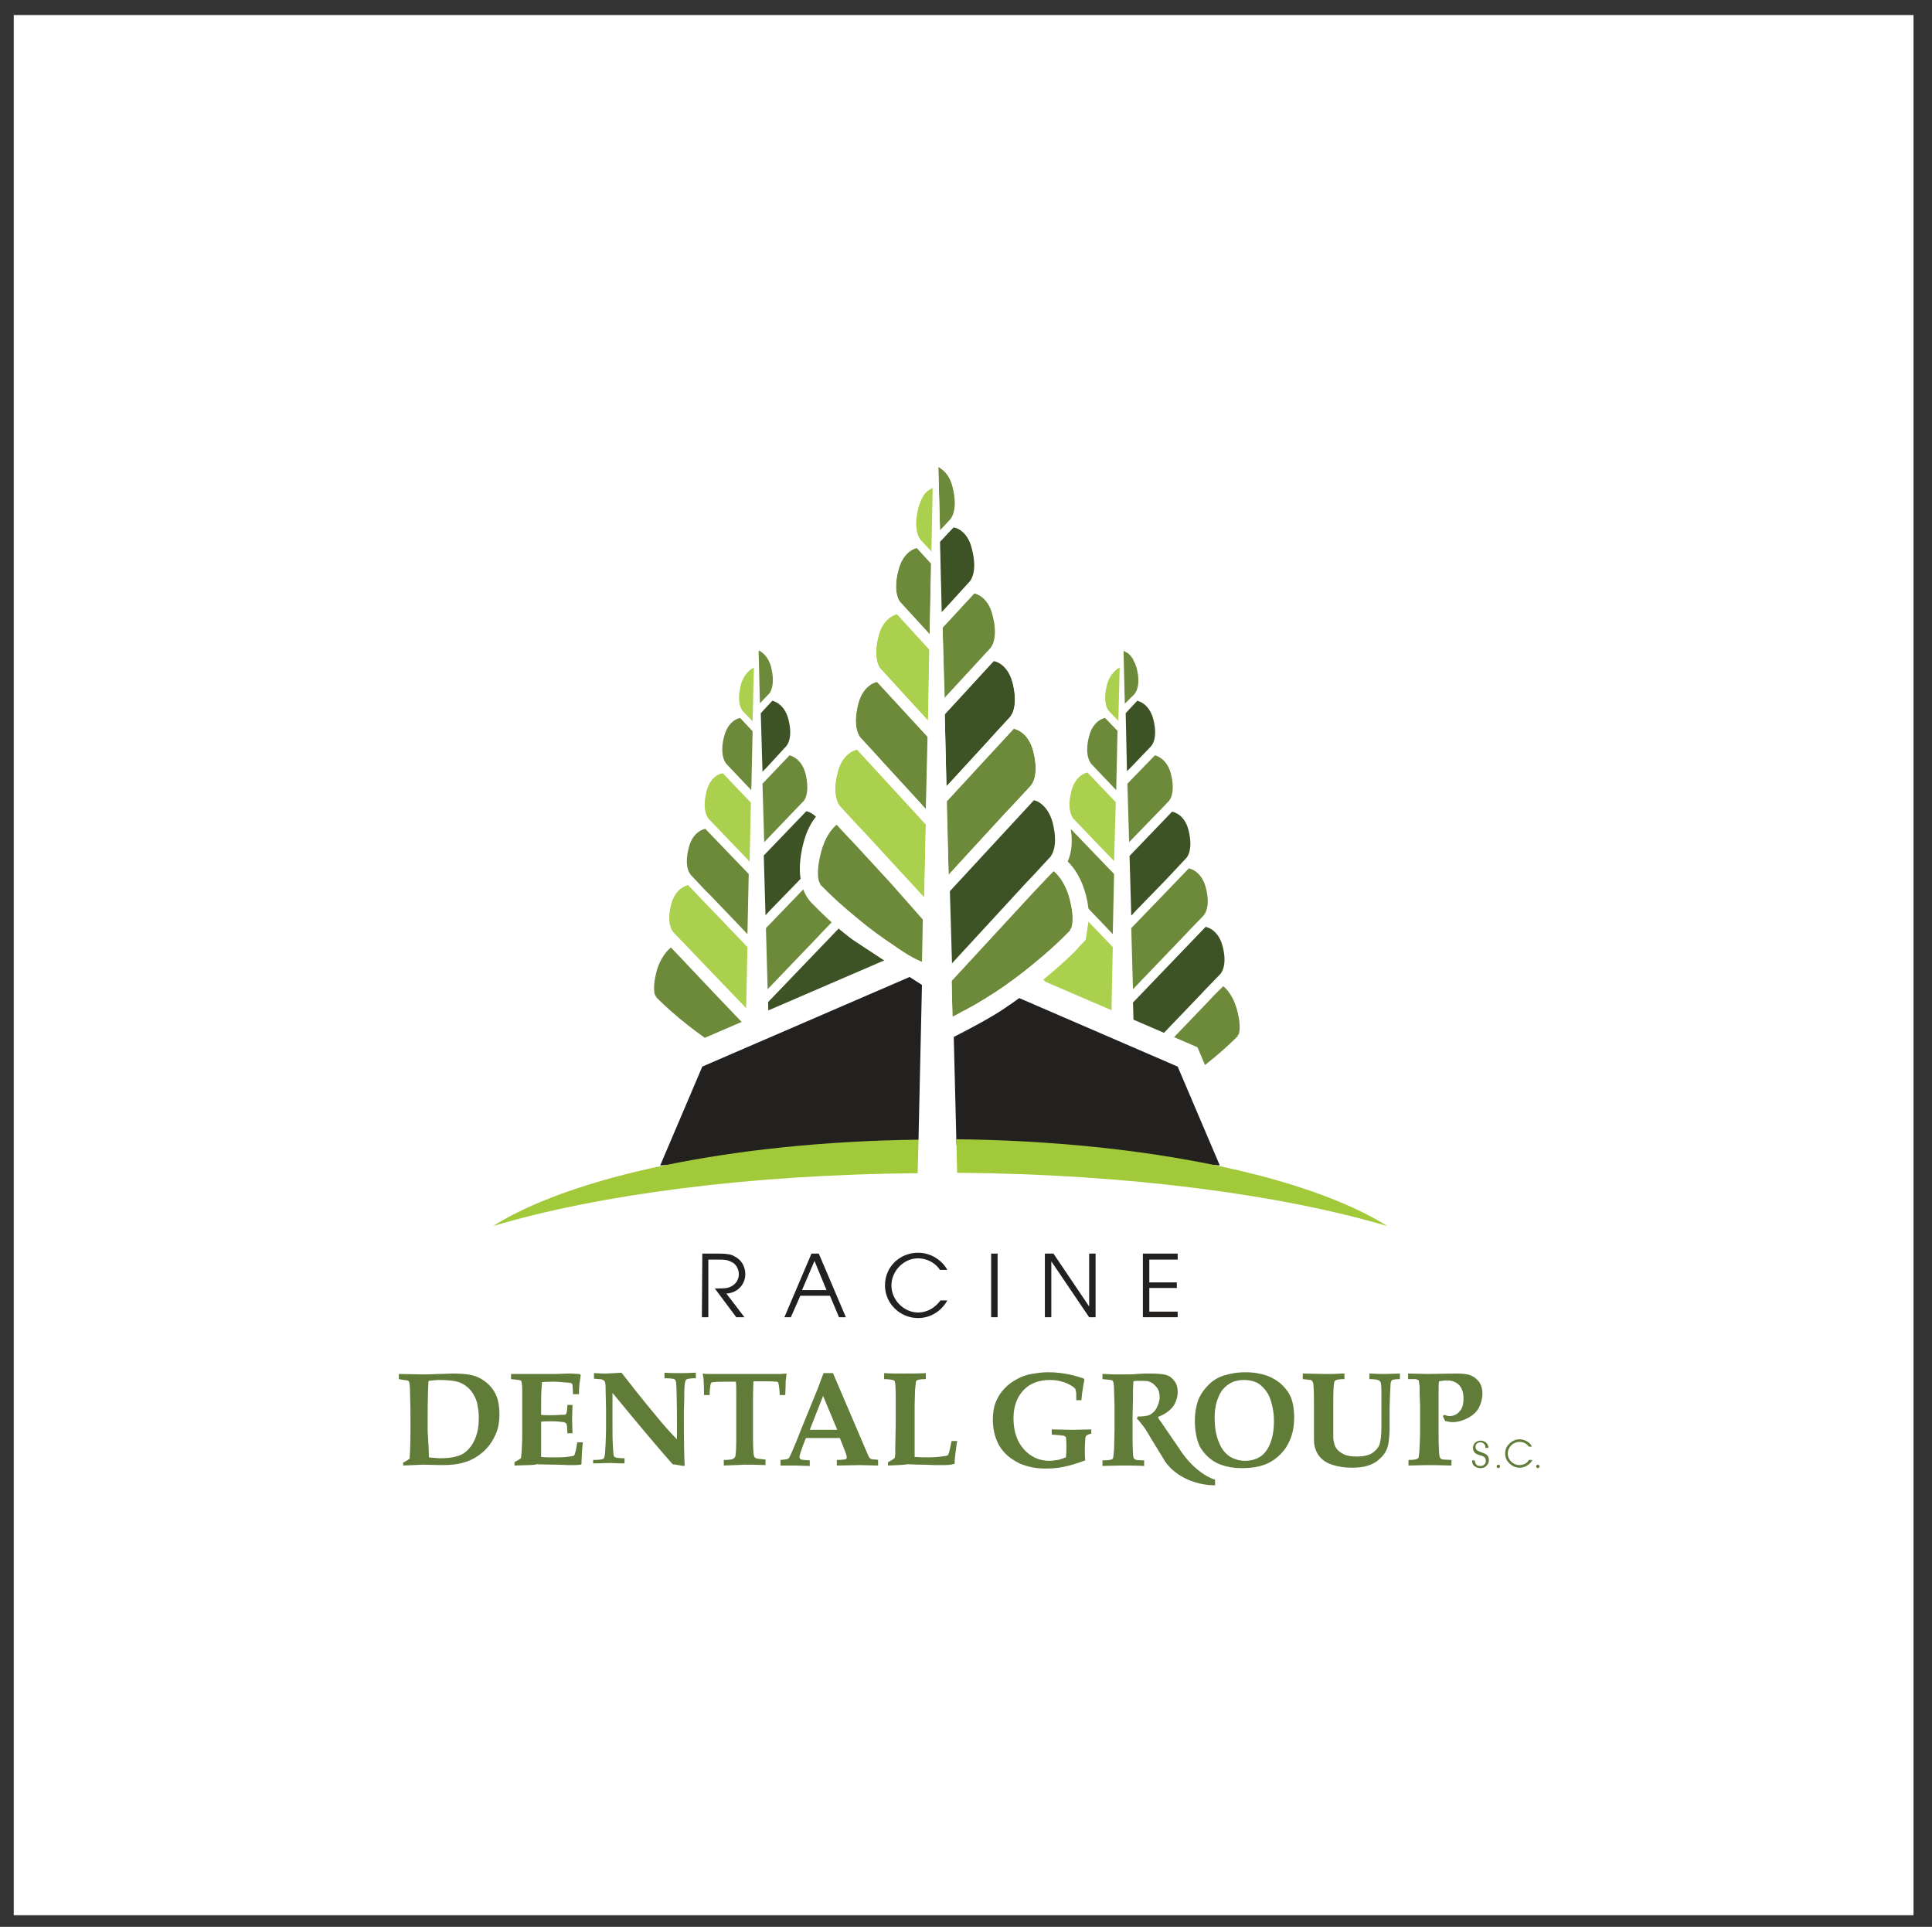 <?xml version="1.0" encoding="utf-8"?>
<!-- Generator: Adobe Illustrator 27.9.0, SVG Export Plug-In . SVG Version: 6.00 Build 0)  -->
<svg version="1.1" id="Layer_1" xmlns="http://www.w3.org/2000/svg" xmlns:xlink="http://www.w3.org/1999/xlink" x="0px" y="0px"
	 viewBox="0 0 449.5 448.2" style="enable-background:new 0 0 449.5 448.2;" xml:space="preserve">
<rect x="0" y="0" width="449.5" height="448.2" fill="#333333" stroke="none"/>
<style type="text/css">
	.st0{fill:#FFFFFF;}
	.st1{fill:#3E5325;}
	.st2{fill:#ABD04D;}
	.st3{fill:#6D893A;}
	.st4{fill:#6D8137;}
	.st5{fill:#232020;}
	.st6{fill:#839F86;}
	.st7{fill:#A1C93A;}
	.st8{fill:#607C38;}
</style>
<rect x="3.2" y="3.5" class="st0" width="442" height="442"/>
<g>
	<g>
		<path class="st0" d="M291.6,238c-0.1-1.2-0.3-2.3-0.5-3.1c-0.9-4-2.7-6.3-3.9-7.4c0.8-1.6,1.3-4.3,0.2-8.3c-0.8-3.1-2.5-4.8-4-5.7
			c0.7-1.7,1.1-4.2,0.1-8c-0.9-3.2-2.6-4.8-4-5.7c0.5-1.6,0.8-4-0.1-7.5c-0.8-3.1-2.6-4.8-4-5.7c0.6-1.6,0.9-4-0.1-7.4
			c-0.8-3.1-2.5-4.7-3.9-5.6c0.5-1.6,0.7-4-0.2-7.2c-0.8-2.9-2.3-4.5-3.7-5.4c0.4-1.5,0.5-3.7-0.3-6.5c-1.1-4-6.5-7.2-6.5-7.2
			l-3.2,6c-1.2,0.9-2.6,2.5-3.4,5.2c-0.8,2.9-0.7,5-0.3,6.5c-1.3,0.9-2.9,2.5-3.7,5.4c-0.9,3.2-0.7,5.6-0.1,7.2
			c-1.4,0.9-3.1,2.5-3.9,5.6c-0.9,3.4-0.6,5.8-0.1,7.4c-1.4,0.9-3.2,2.5-4,5.7c-0.9,3.4-0.7,5.8-0.1,7.5c-1.4,0.9-3.1,2.6-4,5.7
			c-1,3.9-0.6,6.5,0.1,8.1c-1.3,1.1-2.9,3-3.7,6.1c-1.9,6.9,0,10.4,1.9,12.1c0.2,0.2,4.5,4.5,8.2,7c2,1.4,9.5,6.1,13.6,8.5l-0.8,20
			l7.8,1l-0.8-11c3.1-1.5,7.7-3.9,10.2-5.5c2.6-1.6,5.1-3.4,7.6-5.4c2.2-1.7,4.3-3.5,6.3-5.4l2.3-2.4l0.7-4.4L291.6,238z M273,252.7
			c-0.8,0.5-1.5,1-2.3,1.4l4.3-2.7C274.4,251.9,273.6,252.3,273,252.7"/>
		<path class="st1" d="M272.1,238.9l7-7.3l1.6-1.7l3.1-3.2c0,0,2-1.7,0.6-6.8c-1.1-3.9-3.9-4.3-3.9-4.3l-0.1,0.1l-16.8,17.5
			l0.4,14.2L272.1,238.9z"/>
		<path class="st1" d="M264.4,211.7l6.9-7.1l1.6-1.7l3-3.2c0,0,1.9-1.6,0.6-6.7c-1-3.8-3.8-4.2-3.8-4.2l-0.1,0.1l-9.8,10.2l0.4,13.9
			L264.4,211.7z"/>
		<path class="st1" d="M262.2,179.4l1-1l4.5-4.7c0,0,1.9-1.6,0.6-6.5c-1-3.7-3.7-4.2-3.7-4.2l-0.1,0.1l-2.6,2.8L262.2,179.4z"/>
		<path class="st2" d="M245.2,206L245.2,206c-0.1-0.1-2.9,0.3-4,4.2c-1.4,5.1,0.6,16.7,0.6,16.7l3.1,3.2l1.6,1.7l7,7.3l4.9,5.1
			l0.5-23.9L245.2,206z"/>
		<path class="st2" d="M259.6,186.6L259.6,186.6l-6.5-6.8l-0.1-0.1c0,0-2.7,0.4-3.7,4.2c-1.3,4.9,0.5,6.6,0.5,6.6l4.5,4.7l4.9,5.1
			L259.6,186.6z"/>
		<path class="st2" d="M260.5,155.3c-0.1,0-0.2,0.1-0.3,0.2c0,0,0,0-0.1,0c-0.1,0.1-0.2,0.1-0.3,0.2l0,0c-0.1,0.1-0.2,0.2-0.3,0.3
			l0,0c-0.1,0.1-0.2,0.2-0.4,0.4c0,0,0,0.1-0.1,0.1c-0.1,0.1-0.2,0.3-0.4,0.4c0,0,0,0,0,0.1c-0.1,0.2-0.2,0.3-0.3,0.5
			c0,0,0,0.1-0.1,0.1c-0.1,0.2-0.2,0.4-0.3,0.6v0.1c-0.1,0.2-0.2,0.5-0.3,0.8c-1.3,4.9,0.5,6.4,0.5,6.4l2.1,2.2L260.5,155.3z"/>
		<path class="st3" d="M263.6,230.1l4.6-4.8l7-7.3l1.6-1.7l3.1-3.2c0,0,2-1.7,0.6-6.8c-1.1-3.9-3.9-4.3-3.9-4.3l-0.1,0.1l-13.3,13.8
			L263.6,230.1z"/>
		<path class="st3" d="M271.8,186.5c0,0,1.9-1.6,0.6-6.6c-1-3.7-3.7-4.2-3.7-4.2l-0.1,0.1l-6.3,6.5l0.4,13.6L271.8,186.5z"/>
		<path class="st3" d="M263.8,161.6c0,0,1.9-1.6,0.6-6.4c-0.1-0.3-0.2-0.5-0.3-0.8c0-0.1,0-0.1-0.1-0.2c-0.1-0.2-0.2-0.4-0.3-0.6
			v-0.1c-0.1-0.2-0.2-0.3-0.3-0.5l-0.1-0.1c-0.1-0.2-0.2-0.3-0.3-0.4c0,0,0-0.1-0.1-0.1c-0.1-0.1-0.2-0.2-0.3-0.3l0,0
			c-0.1-0.1-0.2-0.2-0.4-0.3c0,0,0,0-0.1,0c-0.2-0.2-0.5-0.3-0.7-0.4l0,0l0.3,12.3L263.8,161.6z"/>
		<path class="st3" d="M249.2,192.9L249.2,192.9c-0.1-0.1-2.8,0.3-3.9,4.1c-1.4,5.1,0.6,6.7,0.6,6.7l3,3.2l1.6,1.6l6.8,7.1l1.6,1.7
			l0.3-14L249.2,192.9z"/>
		<path class="st3" d="M260,170l-2.8-2.9l-0.1-0.1c0,0-2.7,0.4-3.7,4.2c-1.3,4.9,0.6,6.6,0.6,6.6l5.7,6L260,170z"/>
		<path class="st3" d="M284.6,229.4L284.6,229.4l-2.3,2.3l-1.6,1.7l-16.6,17.3l0.2,7c0.7-0.3,1.4-0.7,2.1-1.1c0.1,0,0.2-0.1,0.2-0.1
			c0.6-0.3,1.3-0.7,1.9-1c0.2-0.1,0.5-0.3,0.8-0.4c0.5-0.3,0.9-0.5,1.4-0.8c0.8-0.5,1.5-0.9,2.3-1.4c2.6-1.7,5.1-3.4,7.4-5.2
			c2.8-2.2,5.3-4.4,7.6-6.7l0.1-0.1l-0.3,0.1l0.1-0.1l0.2-0.2v0.1c0.4-0.7,0.5-2.7-0.1-5.1C287,231.1,284.6,229.4,284.6,229.4"/>
		<path class="st4" d="M202.9,240.8l0.2-0.2v0.1c0.4-0.7,0.5-2.7-0.1-5.1c-1-4.5-3.4-6.1-3.4-6.1l-0.1-0.1l-2.2,2.3l-1.6,1.7
			L177.8,252c0,0.4,0,0.8,0,1.2c0,1.7,0.1,3.5,0.1,5.2c3.2-1.6,6.6-3.4,9.9-5.5c2.6-1.7,5-3.4,7.4-5.2
			C198.1,245.4,200.6,243.1,202.9,240.8c0.1,0.1,0.2,0,0.2-0.1L202.9,240.8L202.9,240.8"/>
		<path class="st0" d="M206.6,238c-0.1-1.2-0.3-2.3-0.5-3.1c-0.9-3.9-2.6-6.2-3.7-7.3l2.4-0.8c0,0,2-1.7,0.6-6.8
			c-0.4-1.5-2-2.5-3.8-3.2c-0.9-1.6-2-2.7-3-3.3c0.7-1.7,1.1-4.2,0.1-8c-0.9-3.2-2.6-4.8-4-5.7c0.5-1.6,0.8-4-0.1-7.5
			c-0.8-3.1-2.6-4.8-4-5.7c0.6-1.6,0.9-4-0.1-7.4c-0.8-3.1-2.5-4.7-3.9-5.6c0.5-1.6,0.7-4-0.1-7.2c-0.8-2.9-2.3-4.5-3.7-5.4
			c0.4-1.5,0.5-3.7-0.3-6.5c-1.1-4-6.5-7.2-6.5-7.2l-3.2,6c-1.2,0.9-2.6,2.5-3.4,5.2c-0.8,2.9-0.7,5-0.3,6.5
			c-1.3,0.9-2.9,2.5-3.7,5.4c-0.9,3.2-0.7,5.6-0.2,7.2c-1.4,0.9-3.1,2.5-3.9,5.6c-0.9,3.4-0.6,5.8-0.1,7.4c-1.4,0.9-3.2,2.5-4,5.7
			c-0.9,3.4-0.7,5.8-0.1,7.5c-1.4,0.9-3.1,2.6-4,5.7c-1,3.9-0.6,6.5,0.1,8.1c-1.4,1.1-2.9,3-3.7,6.1c-1.9,6.9,0,10.4,1.9,12.1
			c0.2,0.2,4.5,4.5,8.2,7c2,1.4,9.5,6.1,13.6,8.5l-0.8,20l7.8,1l-0.8-11c3.1-1.5,7.7-3.9,10.2-5.5c2.6-1.6,5.1-3.4,7.6-5.4
			c2.2-1.7,4.3-3.5,6.3-5.4l2.3-2.4l0.7-4.4L206.6,238L206.6,238z"/>
		<path class="st1" d="M205.4,219.9c-0.4-1.5-2-2.5-3.8-3.2c-2.8-1-6-1.2-6-1.2l-0.1,0.1l-16.8,17.5l0.4,14.2l8.1-8.4l7-7.3l1.6-1.7
			l6.7-2.4l2.4-0.8C204.8,226.8,206.8,225.1,205.4,219.9"/>
		<path class="st1" d="M186.2,204.5l1.6-1.7l3-3.2c0,0,1.9-1.6,0.6-6.7c-1-3.8-3.8-4.2-3.8-4.2l-0.1,0.1l-9.8,10.2l0.4,13.9l1.2-1.3
			L186.2,204.5z"/>
		<path class="st1" d="M182.8,173.7c0,0,1.9-1.6,0.6-6.5c-1-3.7-3.7-4.2-3.7-4.2l-0.1,0.1l-2.6,2.8l0.4,13.6l1-1L182.8,173.7z"/>
		<path class="st3" d="M190.2,218l1.6-1.7l3.1-3.2c0,0,2-1.7,0.6-6.8c-1.1-3.9-3.9-4.3-3.9-4.3l-0.1,0.1l-13.3,13.8l0.4,14.2
			l4.6-4.8L190.2,218z"/>
		<path class="st3" d="M187.4,179.9c-1-3.7-3.7-4.2-3.7-4.2l-0.1,0.1l-6.2,6.5l0.4,13.6l9.1-9.5
			C186.9,186.5,188.6,184.8,187.4,179.9"/>
		<path class="st3" d="M179.4,155.1c-0.7-2.4-2-3.4-2.9-3.8l0.3,12.3l2-2.1C178.8,161.6,180.6,160,179.4,155.1"/>
		<path class="st3" d="M164.1,192.8c0,0-2.8,0.4-3.8,4.2c-1.4,5.1,0.6,6.7,0.6,6.7l3,3.2l1.6,1.6l6.8,7.1l1.6,1.7l0.3-14
			L164.1,192.8L164.1,192.8z"/>
		<path class="st3" d="M172.2,167c0,0-2.7,0.4-3.7,4.2c-1.3,4.9,0.6,6.6,0.6,6.6l5.7,6l0.3-13.7L172.2,167L172.2,167z"/>
		<path class="st3" d="M159.9,224.4l-1.6-1.7l-2.2-2.3l-0.1,0.1c0,0-2.4,1.7-3.4,6.1c-0.6,2.5-0.5,4.4-0.1,5.1v-0.1l0.2,0.2l0.1,0.1
			l-0.3-0.1c0,0.1,0.1,0.1,0.1,0.1c2.3,2.3,4.8,4.5,7.6,6.7c2.3,1.8,4.7,3.5,7.3,5.2c1.9,1.2,3.8,2.3,5.7,3.4l0.2-8.6l-6.6-6.9
			L159.9,224.4z"/>
		<polygon class="st5" points="218.9,269 288.5,274.4 276.2,245.8 218.6,221 161.1,245.8 148.9,274.4 		"/>
		<path class="st0" d="M293.1,277.8l-74.3-5.8l-74.5,5.8l14.6-34.2l59.8-25.8l59.9,25.8L293.1,277.8z M163.4,248.1l-9.8,23l65.2-5.1
			h0.2l64.8,5.1l-9.8-23l-55.3-23.9L163.4,248.1z"/>
		<polygon class="st6" points="187.9,224 188.1,224.1 187.9,223.9 		"/>
		<polygon class="st6" points="231.9,223.7 232.2,223.9 231.9,223.6 		"/>
		<path class="st0" d="M253.4,213c-0.1-1.4-0.3-2.8-0.5-3.7c-1-4.8-3.1-7.6-4.5-8.9c0.9-1.9,1.5-5.2,0.2-10c-1-3.8-2.9-5.8-4.6-6.9
			c0.8-2,1.3-5.1,0.1-9.6c-1-3.8-3-5.8-4.6-6.9c0.6-1.9,1-4.9-0.1-9c-1-3.8-3-5.8-4.6-6.9c0.6-1.9,1-4.8-0.1-9
			c-1-3.7-2.9-5.7-4.5-6.7c0.6-2,0.8-4.8-0.2-8.7c-0.9-3.5-2.7-5.5-4.2-6.5c0.4-1.8,0.5-4.4-0.4-7.9c-1.2-4.8-7.6-8.6-7.6-8.6
			l-3.7,7.2c-1.4,1.1-3.1,3-3.9,6.2c-0.9,3.4-0.8,6-0.3,7.9c-1.6,1.1-3.3,3-4.3,6.6c-1,3.9-0.8,6.7-0.2,8.7c-1.6,1-3.6,3-4.5,6.7
			c-1.1,4.1-0.7,7-0.1,9c-1.7,1.1-3.7,3.1-4.6,6.9c-1.1,4.1-0.8,7-0.1,9c-1.7,1.1-3.6,3.1-4.6,6.9c-1.2,4.7-0.7,7.8,0.1,9.8
			c-1.6,1.3-3.3,3.6-4.3,7.3c-2.2,8.3,0,12.6,2.2,14.6c0.2,0.2,5.3,5.5,9.5,8.4c2.4,1.6,11.1,7.3,15.8,10.3l-0.8,36l-0.2,7.8
			c1.7,0,3.3,0,5,0c1.3,0,2.6,0,3.9,0l-0.2-7.8l-0.6-24c3.6-1.8,9-4.7,11.9-6.7c3-2,5.9-4.2,8.8-6.5c2.5-2.1,5-4.2,7.3-6.5l2.7-2.9
			l0.8-5.3L253.4,213z"/>
		<path class="st2" d="M160.1,205.9c0,0-2.8,0.4-3.9,4.3c-1.4,5.1,0.6,6.8,0.6,6.8l3.1,3.2l1.6,1.7l7,7.3l5.1,5.3l0.3-14.2
			L160.1,205.9L160.1,205.9z"/>
		<path class="st2" d="M168.2,179.9L168.2,179.9c-0.1-0.1-2.8,0.3-3.8,4.1c-1.3,4.9,0.6,6.6,0.6,6.6l4.5,4.7l4.9,5.1l0.3-13.7
			l-0.1-0.1L168.2,179.9z"/>
		<path class="st2" d="M172.4,159.2c-1.3,4.9,0.6,6.4,0.6,6.4l2.1,2.2l0.3-12.5C174.6,155.7,173.1,156.7,172.4,159.2"/>
		<path class="st7" d="M322.8,285.2c-18.5-11.6-56.3-19.7-100.3-20.2l0.2,7.8C262.5,273.1,298.1,277.9,322.8,285.2"/>
		<path class="st7" d="M114.7,285.2c24.4-7.3,59.6-12,99-12.3l0.2-7.8C170.4,265.6,132.9,273.7,114.7,285.2"/>
		<path class="st2" d="M216.8,113.6L216.8,113.6c-0.2,0.1-0.3,0.2-0.5,0.3c0,0,0,0-0.1,0c-0.1,0.1-0.2,0.2-0.4,0.3c0,0,0,0-0.1,0.1
			c-0.1,0.1-0.3,0.3-0.4,0.4l-0.1,0.1c-0.1,0.2-0.3,0.3-0.4,0.5c0,0,0,0,0,0.1c-0.1,0.2-0.2,0.4-0.3,0.6l-0.1,0.1
			c-0.1,0.2-0.2,0.5-0.3,0.8c0,0.1,0,0.1-0.1,0.2c-0.1,0.3-0.2,0.6-0.3,0.9c-1.5,5.8,0.6,7.7,0.6,7.7l2.5,2.7l0.3-15.1
			C217.1,113.4,216.9,113.5,216.8,113.6"/>
		<path class="st2" d="M215.4,191.7l-15.9-17.3l-0.1-0.1c0,0-3.3,0.5-4.5,5.2c-1.6,6.2,0.7,8.2,0.7,8.2l3.6,3.9l1.9,2l8.1,8.8
			l5.9,6.4L215.4,191.7z"/>
		<path class="st2" d="M216.2,151l-7.4-8.1l-0.1-0.1c0,0-3.1,0.5-4.3,5c-1.5,6,0.6,7.9,0.6,7.9l5.2,5.7l5.7,6.2L216.2,151L216.2,151
			z"/>
		<path class="st3" d="M213.4,127.6l-0.1-0.1c0,0-3.1,0.5-4.3,5c-1.5,6,0.7,7.9,0.7,7.9l6.6,7.2l0.3-16.5L213.4,127.6z"/>
		<path class="st3" d="M245.2,202.6L245.2,202.6l-2.7,2.7l-1.9,2l-19.2,20.8l0.2,8.4l0,0c0.8-0.4,1.6-0.8,2.4-1.3
			c0.1,0,0.2-0.1,0.3-0.1c0.7-0.4,1.4-0.8,2.2-1.2c0.3-0.2,0.6-0.3,0.9-0.5c0.6-0.3,1.1-0.7,1.7-1c0.9-0.6,1.8-1.1,2.7-1.7
			c3-2,5.9-4.1,8.5-6.3c3.2-2.6,6.2-5.3,8.8-8c0,0,0.1-0.1,0.1-0.2l-0.3,0.1l0.1-0.1l0.2-0.2v0.1c0.5-0.9,0.6-3.2-0.1-6.2
			C247.9,204.6,245.2,202.6,245.2,202.6"/>
		<path class="st3" d="M226.1,197.6l8.1-8.8l1.9-2l3.6-3.9c0,0,2.3-2,0.7-8.2c-1.2-4.7-4.5-5.2-4.5-5.2l-0.1,0.1l-15.5,16.8
			l0.4,17.1L226.1,197.6z"/>
		<path class="st3" d="M215.9,171.4l-11.7-12.7l-0.1-0.1c0,0-3.2,0.5-4.4,5.1c-1.6,6.1,0.7,8.1,0.7,8.1l3.5,3.8l1.8,2l7.9,8.6
			l1.9,2.1L215.9,171.4z"/>
		<path class="st3" d="M207.2,205.4l-8.1-8.8l-1.9-2l-2.6-2.8l-0.1,0.1c0,0-2.8,2-3.9,7.4c-0.6,3-0.6,5.3-0.1,6.2v-0.1l0.2,0.3
			l0.1,0.1l-0.3-0.2c0,0.1,0.1,0.1,0.1,0.2c2.6,2.7,5.6,5.4,8.8,8c2.7,2.2,5.5,4.3,8.5,6.3c0.6,0.4,1.1,0.7,1.7,1.1
			c0.4,0.2,0.7,0.5,1.1,0.7c0.2,0.1,0.4,0.2,0.5,0.3c0.5,0.3,1,0.6,1.5,0.9c0.1,0,0.1,0.1,0.2,0.1c0.5,0.3,1,0.6,1.5,0.9
			c0,0,0.1,0,0.1,0.1l0.2-10.3L207.2,205.4z"/>
		<path class="st3" d="M221.1,120.9c0,0,2.1-1.9,0.6-7.7c-0.1-0.3-0.2-0.6-0.3-0.9c0-0.1,0-0.1-0.1-0.2c-0.1-0.3-0.2-0.5-0.3-0.8
			c0,0,0-0.1-0.1-0.1c-0.1-0.2-0.2-0.4-0.3-0.6l-0.1-0.1c-0.1-0.2-0.3-0.4-0.4-0.5l-0.1-0.1c-0.1-0.1-0.2-0.3-0.4-0.4l0,0
			c-0.1-0.1-0.3-0.2-0.4-0.3c0,0,0,0-0.1-0.1c-0.3-0.2-0.6-0.4-0.8-0.5l0,0l0.4,14.8L221.1,120.9z"/>
		<path class="st3" d="M219.8,162.4l10.6-11.5c0,0,2.2-1.9,0.6-7.9c-1.2-4.5-4.3-5-4.3-5l-0.1,0.1l-7.3,7.9L219.8,162.4z"/>
		<path class="st1" d="M230.8,214.2l8.1-8.8l1.9-2l3.6-3.9c0,0,2.3-2,0.7-8.2c-1.2-4.7-4.5-5.2-4.5-5.2l-0.1,0.1l-19.5,21.1
			l0.5,17.1L230.8,214.2z"/>
		<path class="st1" d="M220.2,182.9l1.5-1.6l7.9-8.6l1.8-2l3.5-3.8c0,0,2.2-2,0.7-8.1c-1.2-4.6-4.4-5.1-4.4-5.1l-0.1,0.1l-11.3,12.3
			L220.2,182.9z"/>
		<path class="st1" d="M220.4,141.2l5.2-5.7c0,0,2.2-1.9,0.6-7.9c-1.2-4.5-4.3-5-4.3-5l-0.1,0.1l-3.1,3.3l0.4,16.4L220.4,141.2z"/>
		<path class="st0" d="M253.2,213c-0.1-1.4-0.3-2.8-0.5-3.7c-1-4.8-3.1-7.6-4.5-8.9c0.9-1.9,1.5-5.2,0.2-10c-1-3.8-2.9-5.8-4.6-6.9
			c0.8-2,1.2-5.1,0-9.6c-1-3.8-3-5.8-4.6-6.9c0.6-1.9,1-4.9-0.1-9c-1-3.8-3-5.8-4.6-6.9c0.6-1.9,1-4.8-0.1-9c-1-3.7-2.9-5.7-4.5-6.7
			c0.6-2,0.8-4.8-0.2-8.7c-0.9-3.5-2.7-5.5-4.3-6.6c0.4-1.8,0.6-4.4-0.4-7.9c-1.2-4.8-7.5-8.6-7.5-8.6l-3.7,7.2
			c-1.4,1.1-3,3-3.9,6.2c-0.9,3.4-0.8,6-0.4,7.9c-1.5,1.1-3.3,3-4.2,6.6c-1,3.9-0.8,6.7-0.2,8.7c-1.6,1-3.6,3-4.5,6.7
			c-1.1,4.1-0.7,7-0.1,9c-1.7,1.1-3.7,3.1-4.6,6.9c-1.1,4.1-0.8,7-0.1,9c-1.6,1.1-3.6,3.1-4.6,6.9c-1.2,4.7-0.7,7.8,0.1,9.8
			c-1.6,1.3-3.3,3.6-4.3,7.3c-2.2,8.3,0,12.6,2.2,14.6c0.2,0.2,5.3,5.5,9.5,8.4c2.4,1.6,11.1,7.3,15.8,10.3l-0.8,36l-0.2,7.8
			c1.7,0,3.3,0,5,0c1.3,0,2.6,0,3.9,0l-0.2-7.8l-0.6-24c3.5-1.8,9-4.7,11.9-6.7c3-2,5.9-4.2,8.8-6.5c2.5-2.1,5-4.2,7.4-6.5l2.7-2.9
			l0.8-5.3L253.2,213z M244.9,191.3c1.6,6.2-0.7,8.2-0.7,8.2l-3.6,3.9l-1.9,2l-8.1,8.8l-9.4,10.2l-0.4-17.1l19.4-21.1l0.1-0.1
			C240.4,186,243.6,186.6,244.9,191.3 M240.4,174.7c1.6,6.2-0.7,8.2-0.7,8.2l-3.6,3.9l-1.9,2l-8.1,8.8l-5.4,5.9l-0.5-17.1l15.5-16.8
			l0.1-0.1C235.9,169.5,239.1,170,240.4,174.7 M235.6,158.8c1.6,6.1-0.7,8.1-0.7,8.1l-3.5,3.8l-1.8,2l-7.9,8.6l-1.5,1.6l-0.4-16.7
			l11.3-12.3l0.1-0.1C231.2,153.7,234.4,154.2,235.6,158.8 M230.9,143c1.6,6-0.6,7.9-0.6,7.9l-10.6,11.5l-0.4-16.4l7.3-7.9l0.1-0.1
			C226.6,138,229.8,138.5,230.9,143 M226.1,127.6c1.6,6-0.7,7.9-0.7,7.9l-5.2,5.7l-1.2,1.3l-0.4-16.4l3.1-3.3l0.1-0.1
			C221.9,122.6,225.1,123.1,226.1,127.6 M221.6,113.2c1.5,5.8-0.6,7.7-0.6,7.7l-2.3,2.5l-0.4-14.8
			C219.2,109.1,220.9,110.3,221.6,113.2 M213.6,118c0.8-3,2.4-4.2,3.4-4.6l-0.3,15.1l-2.5-2.7C214.2,125.8,212.1,123.9,213.6,118
			 M209.1,132.4c1.2-4.5,4.3-5,4.3-5l0.1,0.1l3.2,3.5l-0.4,16.5l-6.6-7.2C209.6,140.3,207.4,138.4,209.1,132.4 M204.4,147.9
			c1.2-4.5,4.3-5,4.3-5l0.1,0.1l7.4,8.1l0.1,0.1l-0.3,16.5l-5.7-6.2l-5.2-5.7C204.9,155.8,202.8,153.8,204.4,147.9 M199.6,163.7
			c1.2-4.6,4.4-5.1,4.4-5.1l0.1,0.1l11.7,12.7l-0.4,16.8l-1.9-2.1l-7.9-8.6l-1.8-2l-3.5-3.8C200.2,171.7,198.1,169.7,199.6,163.7
			 M194.9,179.6c1.2-4.7,4.5-5.2,4.5-5.2l0.1,0.1l15.9,17.3L215,209l-5.9-6.4l-8.1-8.8l-1.9-2l-3.6-3.9
			C195.6,187.8,193.2,185.8,194.9,179.6 M208.1,220c-3-2-5.9-4.1-8.5-6.3c-3.2-2.6-6.2-5.3-8.8-8c0,0-0.1-0.1-0.1-0.2l0.3,0.2
			l-0.1-0.1l-0.2-0.3v0.1c-0.5-0.9-0.6-3.2,0.1-6.2c1.1-5.4,3.9-7.4,3.9-7.4l0.1-0.1l2.6,2.8l1.9,2l8.1,8.8l7.7,8.3l-0.2,10.3
			C212.4,222.9,210.2,221.5,208.1,220 M249.1,216.2v-0.1l-0.2,0.2l-0.1,0.1L249.1,216.2c-0.1,0.1-0.1,0.2-0.1,0.2
			c-2.6,2.7-5.6,5.4-8.8,8c-2.7,2.2-5.5,4.3-8.5,6.3c-3.4,2.2-6.8,4.2-10.1,5.9l-0.2-8.4l19.2-20.8l1.9-2l2.6-2.8l0.1,0.1
			c0,0,2.8,2,3.9,7.4C249.8,213,249.6,215.3,249.1,216.2"/>
	</g>
	<path class="st5" d="M163.4,291.6h3.8c2,0,3,0.2,3.6,0.6c1.7,0.8,2.6,2.4,2.6,4.2c0,2.1-1.5,4.3-4.4,4.5l4.2,5.5h-1.9l-5-6.7
		c1.9,0,2.5,0,3.2-0.2c1.6-0.5,2.4-1.8,2.4-3.1c0-1.2-0.7-2.4-1.6-2.8c-0.9-0.5-1.6-0.6-2.9-0.6h-2.6v13.4h-1.5L163.4,291.6
		L163.4,291.6z"/>
	<path class="st5" d="M188.8,291.6h1.7l6.3,14.8h-1.6l-2.1-5h-6.9l-2.2,5h-1.5L188.8,291.6z M186.6,300.1h5.7l-2.8-6.8L186.6,300.1z
		"/>
	<path class="st5" d="M220.4,302.5c-1.6,2.9-4.4,4.1-6.8,4.1c-4.1,0-7.7-3.3-7.7-7.6c0-4.4,3.5-7.6,7.7-7.6c3.8,0,6.2,2.7,6.8,4
		h-1.7c-1.6-2.4-4.2-2.7-5.1-2.7c-3.4,0-6.2,3-6.2,6.3c0,3.5,3,6.3,6.2,6.3c0.7,0,3.2-0.1,5.2-2.8L220.4,302.5L220.4,302.5z"/>
	<rect x="230.6" y="291.6" class="st5" width="1.5" height="14.8"/>
	<polygon class="st5" points="243.1,291.6 245.1,291.6 253.4,303.9 253.4,303.9 253.4,291.6 254.9,291.6 254.9,306.4 253.4,306.4 
		244.6,293.4 244.6,293.4 244.6,306.4 243.1,306.4 	"/>
	<polygon class="st5" points="265.9,291.6 274,291.6 274,293 267.4,293 267.4,298.3 273.8,298.3 273.8,299.6 267.4,299.6 
		267.4,305.1 274,305.1 274,306.4 265.9,306.4 	"/>
	<path class="st8" d="M93.8,340.9v-0.7c0.1,0,0.2-0.1,0.4-0.2c0.4-0.2,0.7-0.4,1.1-0.7c0.1-1.4,0.2-3.6,0.2-6.6v-2.6
		c0-1.3,0-3.3-0.1-5.9c0-1.4-0.1-2.4-0.2-2.7c0-0.1-0.1-0.2-0.1-0.2c-0.1-0.1-0.2-0.2-0.4-0.2c-0.2,0-0.8-0.1-1.9-0.3v-1.2l5.5,0.1
		c0.7,0,1.9,0,3.7-0.1c1.3,0,2.3-0.1,3.1-0.1c1.8,0,3.2,0.1,4.3,0.3c1.1,0.2,2,0.6,2.8,1.1s1.5,1.1,2,1.7c0.6,0.7,1,1.4,1.3,2.1
		c0.5,1.3,0.7,2.7,0.7,4.2c0,1.9-0.3,3.7-1.1,5.2c-0.7,1.5-1.7,2.8-2.9,3.8c-1.2,1-2.6,1.8-4,2.2c-1.5,0.5-3.2,0.7-5.3,0.7l-4.5-0.1
		L93.8,340.9 M99.8,339c1,0.1,1.8,0.2,2.7,0.2c1.4,0,2.6-0.1,3.6-0.4c0.8-0.2,1.5-0.5,2-0.9c0.6-0.4,1.1-1,1.7-1.8
		c0.5-0.8,0.9-1.7,1.2-2.8c0.3-1.1,0.4-2.3,0.4-3.6c0-1.2-0.2-2.3-0.4-3.4c-0.3-1.1-0.8-2-1.5-2.9c-0.7-0.8-1.5-1.4-2.5-1.8
		s-2.6-0.6-4.7-0.6c-0.8,0-1.6,0.1-2.6,0.2c-0.1,1.4-0.2,4.2-0.2,8.2v3.5C99.7,336.1,99.8,338,99.8,339"/>
	<path class="st8" d="M119.7,340.9v-0.8c0.6-0.3,1.1-0.6,1.5-0.9c0.1-0.4,0.1-1.1,0.2-2.1c0.1-1.7,0.1-3,0.1-3.8v-6.9
		c0-0.3,0-1.3,0-3c0-1.1-0.1-1.8-0.2-2.1c-0.1-0.1-0.1-0.2-0.2-0.2c-0.3-0.1-1-0.2-2.2-0.3v-1.2h3.6c0.7,0,1.4,0,2,0
		c1.4,0,2.9,0,4.7,0l3.1-0.1c0.4,0,1.1,0,2.2,0.1c0.1,0,0.3,0,0.5,0.1l0.1,0.2l-0.3,2.2c0,0.1-0.1,0.9-0.1,2.2h-1.4
		c0-1.2-0.1-1.9-0.1-2.2c0-0.1-0.1-0.2-0.2-0.3c-0.1-0.1-0.5-0.2-1.2-0.2c-1-0.1-2-0.2-2.9-0.2c-0.9,0-1.8,0-2.8,0.1
		c-0.1,1.2-0.2,2.6-0.2,4.4v3.2c0.7,0.1,1.4,0.1,2.2,0.1c0.2,0,1.1,0,2.5-0.1c0.6,0,0.9,0,1-0.1s0.2-0.2,0.2-0.3
		c0.1-0.4,0.2-1,0.2-1.9h1.2l-0.1,3.3l0.1,3.3h-1.2c0-1.2-0.1-1.9-0.2-2.2c-0.1-0.2-0.3-0.3-0.7-0.4c-0.7-0.1-1.6-0.2-2.7-0.2
		c-1,0-1.8,0-2.5,0.1v6.4c0,0.7,0,1.3,0,1.8c0.8,0.1,1.8,0.1,2.9,0.1c1.1,0,2.1,0,3-0.1c0.9-0.1,1.5-0.2,1.7-0.3
		c0.1,0,0.1-0.1,0.2-0.3c0.2-0.5,0.4-1.4,0.6-2.8h1.3c-0.2,2-0.3,3.7-0.3,5l-0.2,0.2c-0.7,0.1-1.6,0.1-2.8,0.1l-2.5-0.1
		c-2.4,0-4.1-0.1-5-0.1C124.6,340.8,122.8,340.8,119.7,340.9"/>
	<path class="st8" d="M138.1,339.6c1.2,0,1.9-0.1,2.1-0.2c0.1,0,0.2-0.1,0.3-0.2s0.1-0.3,0.2-0.6c0.1-0.4,0.1-1.3,0.2-2.8
		c0-0.8,0.1-1.9,0.1-3.3v-4.9l-0.1-4.4c0-0.7,0-1.2-0.1-1.5c0-0.2-0.1-0.4-0.2-0.5c-0.1-0.1-0.3-0.2-0.5-0.3
		c-0.2-0.1-0.9-0.1-1.9-0.2v-1.3c1.3,0.1,2.2,0.1,2.8,0.1l2.2-0.1l1.4-0.1c2.1,2.7,4.6,5.9,7.6,9.5c2.1,2.6,3.9,4.6,5.3,6v-3.5
		c0-5.5-0.1-8.7-0.2-9.7c-0.1-0.4-0.1-0.6-0.3-0.7c-0.2-0.2-1-0.3-2.4-0.3v-1.3c1.2,0.1,2.4,0.1,3.4,0.1s2.3,0,3.9-0.1v1.3
		c-1.2,0-2,0.1-2.2,0.3c-0.1,0.1-0.1,0.1-0.2,0.2c-0.2,0.5-0.3,1.7-0.3,3.5s-0.1,3.2-0.1,4c0,6.8,0.1,10.9,0.2,12.3l-0.2,0.1
		c-0.9-0.1-1.7-0.3-2.6-0.4c-3.3-3.7-7.9-9.2-14-16.6v7.6c0,1.6,0,3.2,0.1,4.9c0.1,1.2,0.1,1.9,0.2,2.1c0,0.1,0.1,0.2,0.2,0.3
		c0.1,0.1,0.3,0.1,0.5,0.2c0.7,0.1,1.1,0.1,1.5,0.1c0.1,0,0.2,0,0.3,0v1.2c-1.9,0-3-0.1-3.3-0.1c-1,0-2.3,0.1-4,0.1v-0.8"/>
	<path class="st8" d="M168.4,340.9v-1.3c1.2,0,2-0.1,2.2-0.3c0.2-0.1,0.4-0.3,0.5-0.6c0.1-0.4,0.2-1.8,0.2-4v-9.1
		c0-2.5,0-3.9-0.1-4.2H169c-1.1,0-2.1,0-2.9,0.1c-0.3,0-0.5,0.1-0.6,0.1c-0.1,0.1-0.1,0.2-0.2,0.5c-0.1,0.7-0.2,1.5-0.2,2.4h-1.3
		c0-2.1-0.1-3.3-0.1-3.5c0-0.4-0.1-0.9-0.2-1.4l0.1-0.1c0.5,0.1,1,0.1,1.5,0.1c0.9,0,2.6,0,5.1,0h6.2c2.6,0,4.3,0,5.1,0
		c0.5,0,0.9-0.1,1.4-0.1l0.1,0.1c-0.1,0.6-0.1,1.2-0.2,1.6c0,0.1,0,1.2-0.1,3.3h-1.3c0-0.8-0.1-1.6-0.2-2.3
		c-0.1-0.4-0.1-0.6-0.2-0.7c-0.1-0.1-0.2-0.1-0.5-0.1c-0.8-0.1-1.8-0.1-3-0.1h-2.2c0,0.4-0.1,1.8-0.1,4.2v9.1c0,2.2,0.1,3.5,0.2,4
		c0.1,0.3,0.2,0.5,0.5,0.6c0.2,0.1,1,0.2,2.2,0.3v1.3c-2-0.1-3.6-0.1-5-0.1C171.9,340.8,170.2,340.8,168.4,340.9"/>
	<path class="st8" d="M181.6,340.9v-1.3c0.8-0.1,1.3-0.1,1.5-0.2c0.2,0,0.3-0.1,0.4-0.2c0.1-0.1,0.2-0.2,0.3-0.5
		c0.1-0.2,0.5-1,1-2.3c0.3-0.6,0.8-1.9,1.5-3.7l4-9.8l1.3-3.5h2.2l6.8,15.9l0.9,2.1l0.6,1.4c0.1,0.2,0.2,0.3,0.3,0.4
		s0.2,0.1,0.3,0.2c0.1,0,0.4,0.1,0.9,0.1c0.1,0,0.4,0,0.7,0.1v1.3l-4.2-0.1l-5.4,0.1v-1.3c1.2,0,1.9-0.1,2.1-0.2
		c0.2-0.1,0.2-0.2,0.2-0.4c0-0.3-0.1-0.7-0.3-1.2l-1.3-3.3h-7.9l-0.7,1.8c-0.5,1.4-0.8,2.3-0.8,2.6c0,0.2,0.1,0.4,0.2,0.5
		c0.2,0.2,1,0.2,2.2,0.3v1.3l-3.5-0.1L181.6,340.9 M188.4,332.6c1,0,2,0,3.3,0c1.2,0,2.2,0,3.1,0l-3.3-7.9L188.4,332.6z"/>
	<path class="st8" d="M206.6,340.9v-0.8c0.3-0.1,0.6-0.3,1.1-0.6c0.2-0.1,0.3-0.2,0.4-0.3c0-0.1,0.1-0.1,0.1-0.2
		c0.1-0.2,0.1-1.2,0.1-2.7c0-1.6,0.1-3.4,0.1-5.6c0-3.2,0-5.2,0-6c0-1.9-0.1-3-0.2-3.3c0-0.1-0.1-0.2-0.2-0.3
		c-0.2-0.1-1-0.3-2.3-0.3v-1.4c1.3,0.1,2.8,0.1,4.4,0.1c1.9,0,3.6,0,5.3-0.1v1.4c-1.2,0-1.8,0.1-2.1,0.3c-0.1,0.1-0.2,0.2-0.2,0.3
		c0,0.1-0.1,0.8-0.2,1.9c0,1.1-0.1,2.5-0.1,4.3c0,0.2,0,1.6,0,4.4c0,1.5,0,2.9,0,4.3s0,2.3,0,2.6c1.4,0.1,2.4,0.1,2.9,0.1
		c1.6,0,2.9-0.1,4.1-0.3c0.4-0.1,0.7-0.1,0.7-0.2c0.1-0.1,0.2-0.3,0.3-0.6c0.2-0.8,0.4-1.7,0.6-2.7h1.3c0,0.3-0.1,0.5-0.1,0.5
		l-0.4,3.1c-0.1,1-0.1,1.5-0.1,1.7c-0.3,0.1-0.6,0.1-0.9,0.2c-0.6,0.1-1.6,0.1-2.9,0.1c-0.2,0-1.4,0-3.6-0.1c-1.7,0-2.8-0.1-3.5-0.1
		C210.1,340.8,208.6,340.8,206.6,340.9"/>
	<path class="st8" d="M251.6,325.7h-1.2c0-0.3,0-0.8,0-1.4c0-0.5-0.1-0.8-0.2-1.2c-0.2-0.3-0.5-0.5-0.8-0.7c-0.7-0.4-1.4-0.8-2.3-1
		c-0.9-0.3-1.8-0.4-2.9-0.4c-2.5,0-4.6,0.8-6.1,2.4s-2.3,3.8-2.3,6.5c0,3,0.8,5.4,2.4,7.2c1.6,1.8,3.6,2.7,5.9,2.7
		c0.7,0,1.3-0.1,2-0.2c0.6-0.1,1.3-0.4,1.9-0.6c0-0.3,0.1-0.8,0.1-1.6c0-0.8,0-1.3,0-1.4c0-1-0.1-1.5-0.1-1.7
		c-0.1-0.1-0.2-0.2-0.4-0.3c-0.4-0.1-1.3-0.2-2.9-0.3v-1.2l4.6,0.1l4.6-0.1v1c-0.6,0.1-1,0.3-1.2,0.5c-0.1,0.1-0.2,0.4-0.2,0.8
		c-0.1,1.2-0.1,2-0.1,2.5c0,0.8,0,1.6,0.1,2.4c-1.9,0.7-3.5,1.2-5,1.5c-1.4,0.3-2.8,0.4-4.2,0.4c-2.3,0-4.3-0.4-6.1-1.2
		c-1.2-0.6-2.3-1.3-3.1-2.1c-0.9-0.9-1.6-1.8-2-2.8c-0.7-1.5-1.1-3.3-1.1-5.2c0-1.6,0.2-3,0.7-4.2s1.1-2.2,2-3.1
		c0.8-0.9,1.8-1.6,2.9-2.2c1.1-0.6,2.2-1,3.4-1.2s2.5-0.4,3.9-0.4c1.7,0,3.3,0.2,4.8,0.5s2.7,0.7,3.5,1l0.1,0.3
		C252.1,321.9,251.8,323.4,251.6,325.7"/>
	<path class="st8" d="M256.5,320.8v-1.2c0.2,0,1,0,2.4,0.1c0.7,0,1.6,0,2.9,0c1,0,2,0,2.7-0.1c1.3-0.1,2.3-0.1,3.1-0.1
		c1.6,0,2.8,0.1,3.6,0.3c0.8,0.2,1.5,0.7,2,1.4c0.6,0.7,0.8,1.6,0.8,2.6c0,1.2-0.4,2.4-1.1,3.4c-0.8,1-1.9,1.8-3.5,2.4
		c0.2,0.5,0.5,0.9,0.9,1.4c0.3,0.5,0.5,0.8,0.6,0.9s0.1,0.2,0.2,0.3l2.4,3.5c0.6,0.9,1,1.4,1,1.5c3.7,5.6,7.8,6.9,8.2,7v1.3
		c-4.2,0-9-1.8-11.6-5.5l-3.3-5.4c-0.9-1.6-1.7-2.8-2.4-3.6c-0.3-0.4-0.6-0.8-0.9-1l0.2-0.5c1.2,0,2.2-0.1,2.8-0.4
		c0.6-0.3,1.2-0.8,1.6-1.6c0.4-0.8,0.7-1.6,0.7-2.5s-0.2-1.7-0.7-2.3c-0.5-0.6-1-1.1-1.7-1.3c-0.4-0.2-1.2-0.2-2.3-0.2
		c-0.5,0-1,0-1.4,0.1c0,0.4-0.1,1.2-0.1,2.5c0,2.9-0.1,4.8-0.1,5.8c0,1.5,0,3.1,0,4.9c0,2.1,0.1,3.3,0.1,3.6c0,0.6,0.1,0.9,0.2,1.1
		c0,0.1,0.1,0.2,0.2,0.2c0.1,0.1,0.2,0.1,0.4,0.2c0.2,0,0.8,0.1,1.8,0.1v1.3c-1.7-0.1-3.5-0.1-5.3-0.1c-1.6,0-3.1,0.1-4.4,0.1v-1.3
		c1.1,0,1.8-0.1,2.1-0.2c0.1,0,0.2-0.1,0.3-0.2c0.1-0.1,0.1-0.2,0.1-0.4c0.1-0.4,0.1-1,0.2-1.8l0.1-4.5v-5.7l-0.1-3.2
		c0-1.3-0.1-2-0.2-2.3c-0.1-0.1-0.1-0.2-0.2-0.3C258.5,321,257.8,320.9,256.5,320.8"/>
	<path class="st8" d="M278,330.5c0-1.9,0.3-3.5,0.8-4.9c0.6-1.4,1.4-2.5,2.4-3.5s2.2-1.7,3.4-2.1c1.6-0.5,3.3-0.8,5.2-0.8
		c1.9,0,3.5,0.3,5,0.8c1.1,0.4,2.1,1,3,1.7c0.9,0.8,1.5,1.5,2,2.3s0.8,1.6,1,2.6c0.2,0.9,0.3,2,0.3,3.1c0,1.9-0.3,3.7-1,5.3
		c-0.5,1.2-1.2,2.3-2.2,3.3c-0.9,0.9-2,1.7-3.2,2.2c-1.6,0.7-3.5,1-5.7,1c-2.3,0-4.3-0.4-5.9-1.2c-1.6-0.8-2.9-2.1-3.9-3.7
		C278.4,334.9,278,332.9,278,330.5 M282.6,329.6c0,2.4,0.3,4.3,1,5.9c0.6,1.6,1.5,2.6,2.5,3.3c1,0.6,2.2,1,3.6,1
		c1.3,0,2.4-0.3,3.4-0.9s1.8-1.6,2.4-3.1c0.6-1.4,0.9-3.2,0.9-5.3c0-1.4-0.2-2.7-0.5-3.9c-0.3-1.2-0.7-2.2-1.3-3
		c-0.6-0.8-1.3-1.5-2-1.9c-0.8-0.4-1.8-0.7-3.1-0.7c-1.5,0-2.7,0.3-3.8,1.1c-1,0.7-1.8,1.7-2.3,3.1
		C282.9,326.4,282.6,327.9,282.6,329.6"/>
	<path class="st8" d="M303.1,320.8v-1.3l5,0.1h2.1l2-0.1h0.6v1.3c-1.1,0-1.8,0.1-2.1,0.3c-0.1,0.1-0.3,0.3-0.3,0.5
		c-0.1,0.6-0.2,2-0.2,4.2v3.5v1.8c0,1.9,0,3,0,3.5c0.1,0.9,0.3,1.7,0.7,2.3c0.4,0.6,1,1,1.8,1.4s1.8,0.5,3,0.5
		c1.4,0,2.5-0.2,3.4-0.7c0.8-0.5,1.4-1.1,1.8-1.9c0.3-0.8,0.5-2.2,0.5-4.4v-3.1c0-2.7,0-4.3,0-4.9c0-1.3-0.1-2.1-0.2-2.3
		c-0.1-0.2-0.2-0.3-0.4-0.4c-0.3-0.2-1.1-0.3-2.2-0.3v-1.3c1.8,0.1,2.9,0.1,3.3,0.1c0.1,0,0.2,0,0.4,0l3.4-0.1v1.3
		c-0.9,0-1.5,0.1-1.8,0.2c-0.1,0.1-0.2,0.2-0.3,0.5c-0.1,0.2-0.1,1.3-0.2,3.1c-0.1,1.8-0.1,3.3-0.1,4.3v3.6c0,0.9-0.1,1.9-0.2,2.8
		c-0.1,1-0.4,1.8-0.8,2.5s-1,1.3-1.7,1.9s-1.6,1-2.6,1.3s-2.2,0.4-3.5,0.4c-1.5,0-3-0.2-4.3-0.6c-1-0.3-1.8-0.7-2.4-1.2
		s-1.1-1.1-1.4-1.7s-0.5-1.2-0.6-1.8c-0.1-0.4-0.1-1.4-0.1-3v-2.9v-3.9c0-1.4,0-2.7-0.1-3.9c0-0.4-0.1-0.8-0.2-1
		c-0.1-0.1-0.2-0.3-0.4-0.4L303.1,320.8"/>
	<path class="st8" d="M327.6,320.8v-1.3l4.5,0.1l6.8-0.1c1.3,0,2.4,0.1,3.2,0.4c0.8,0.3,1.4,0.8,2,1.5c0.5,0.7,0.8,1.6,0.8,2.8
		c0,1.1-0.3,2.2-0.8,3.2s-1.4,1.8-2.5,2.4s-2.4,1-3.6,1c-0.3,0-0.6,0-0.9-0.1c-0.3,0-0.6-0.1-0.9-0.2c-0.1-0.3-0.3-0.6-0.5-1.1
		l0.3-0.3c0.2,0.1,0.4,0.1,0.6,0.2c0.2,0,0.4,0.1,0.5,0.1c1,0,1.8-0.3,2.4-1c0.7-0.7,1-1.7,1-3c0-1.4-0.3-2.4-1-3.2
		c-0.7-0.7-1.6-1.1-2.8-1.1c-0.6,0-1.2,0.1-1.9,0.2c-0.1,0.6-0.1,1.6-0.1,2.8v3v5.8c0,1.4,0,2.9,0.1,4.4c0,0.9,0.1,1.4,0.2,1.7
		c0.1,0.1,0.1,0.2,0.2,0.3c0.1,0.1,0.3,0.1,0.5,0.2l2,0.1v1.3c-2.6-0.1-4.6-0.1-5.9-0.1c-1.5,0-2.8,0.1-4.1,0.1v-1.3
		c1.1,0,1.8-0.1,2.1-0.3c0.1-0.1,0.2-0.1,0.2-0.2c0.1-0.1,0.1-0.5,0.2-1.1c0.1-1.6,0.2-3.4,0.2-5.4v-5.5l-0.1-2.9c0-1.2,0-2-0.1-2.3
		c0-0.3-0.1-0.5-0.1-0.7c0-0.1-0.1-0.2-0.2-0.2c-0.1-0.1-0.3-0.1-0.5-0.2L327.6,320.8"/>
	<path class="st8" d="M345.6,336.6c0-0.4-0.2-0.6-0.4-0.8c-0.2-0.2-0.5-0.3-0.8-0.3s-0.6,0.1-0.8,0.3c-0.2,0.2-0.3,0.4-0.3,0.8
		c0,0.3,0.1,0.5,0.3,0.7c0.2,0.2,0.5,0.3,1,0.5c0.6,0.2,1.1,0.4,1.4,0.7c0.3,0.3,0.4,0.7,0.4,1.2s-0.2,0.9-0.6,1.3s-0.8,0.5-1.4,0.5
		s-1-0.2-1.4-0.5s-0.5-0.8-0.5-1.3h0.6c0,0.4,0.2,0.7,0.4,1c0.2,0.2,0.5,0.3,0.9,0.3s0.7-0.1,0.9-0.3c0.3-0.2,0.4-0.5,0.4-0.9
		s-0.1-0.6-0.3-0.8c-0.2-0.2-0.6-0.4-1.1-0.5c-0.6-0.2-1-0.4-1.2-0.6c-0.2-0.3-0.4-0.6-0.4-1.1s0.2-0.9,0.5-1.2
		c0.3-0.3,0.8-0.5,1.3-0.5s0.9,0.2,1.3,0.5c0.3,0.3,0.5,0.7,0.5,1.2h-0.7V336.6z"/>
	<path class="st8" d="M356.5,339.6c-0.2,0.5-0.6,0.9-1.2,1.3c-0.5,0.3-1.1,0.5-1.7,0.5c-0.9,0-1.7-0.3-2.4-1c-0.7-0.6-1-1.4-1-2.3
		s0.3-1.7,1-2.3c0.6-0.6,1.4-1,2.4-1c0.6,0,1.2,0.2,1.7,0.5s0.9,0.7,1.1,1.2h-0.7c-0.2-0.3-0.5-0.6-0.9-0.8
		c-0.4-0.2-0.8-0.3-1.3-0.3c-0.7,0-1.4,0.3-1.9,0.8s-0.8,1.2-0.8,1.9c0,0.8,0.3,1.4,0.8,1.9s1.2,0.8,1.9,0.8c0.4,0,0.9-0.1,1.3-0.3
		c0.4-0.2,0.7-0.5,0.9-0.9L356.5,339.6L356.5,339.6z"/>
	<path class="st8" d="M349,341.1c0,0.2-0.2,0.4-0.4,0.4c-0.2,0-0.4-0.2-0.4-0.4c0-0.2,0.2-0.4,0.4-0.4
		C348.9,340.7,349,340.9,349,341.1"/>
	<path class="st8" d="M358.2,341.1c0,0.2-0.2,0.4-0.4,0.4c-0.2,0-0.4-0.2-0.4-0.4c0-0.2,0.2-0.4,0.4-0.4S358.2,340.9,358.2,341.1"/>
</g>
</svg>
